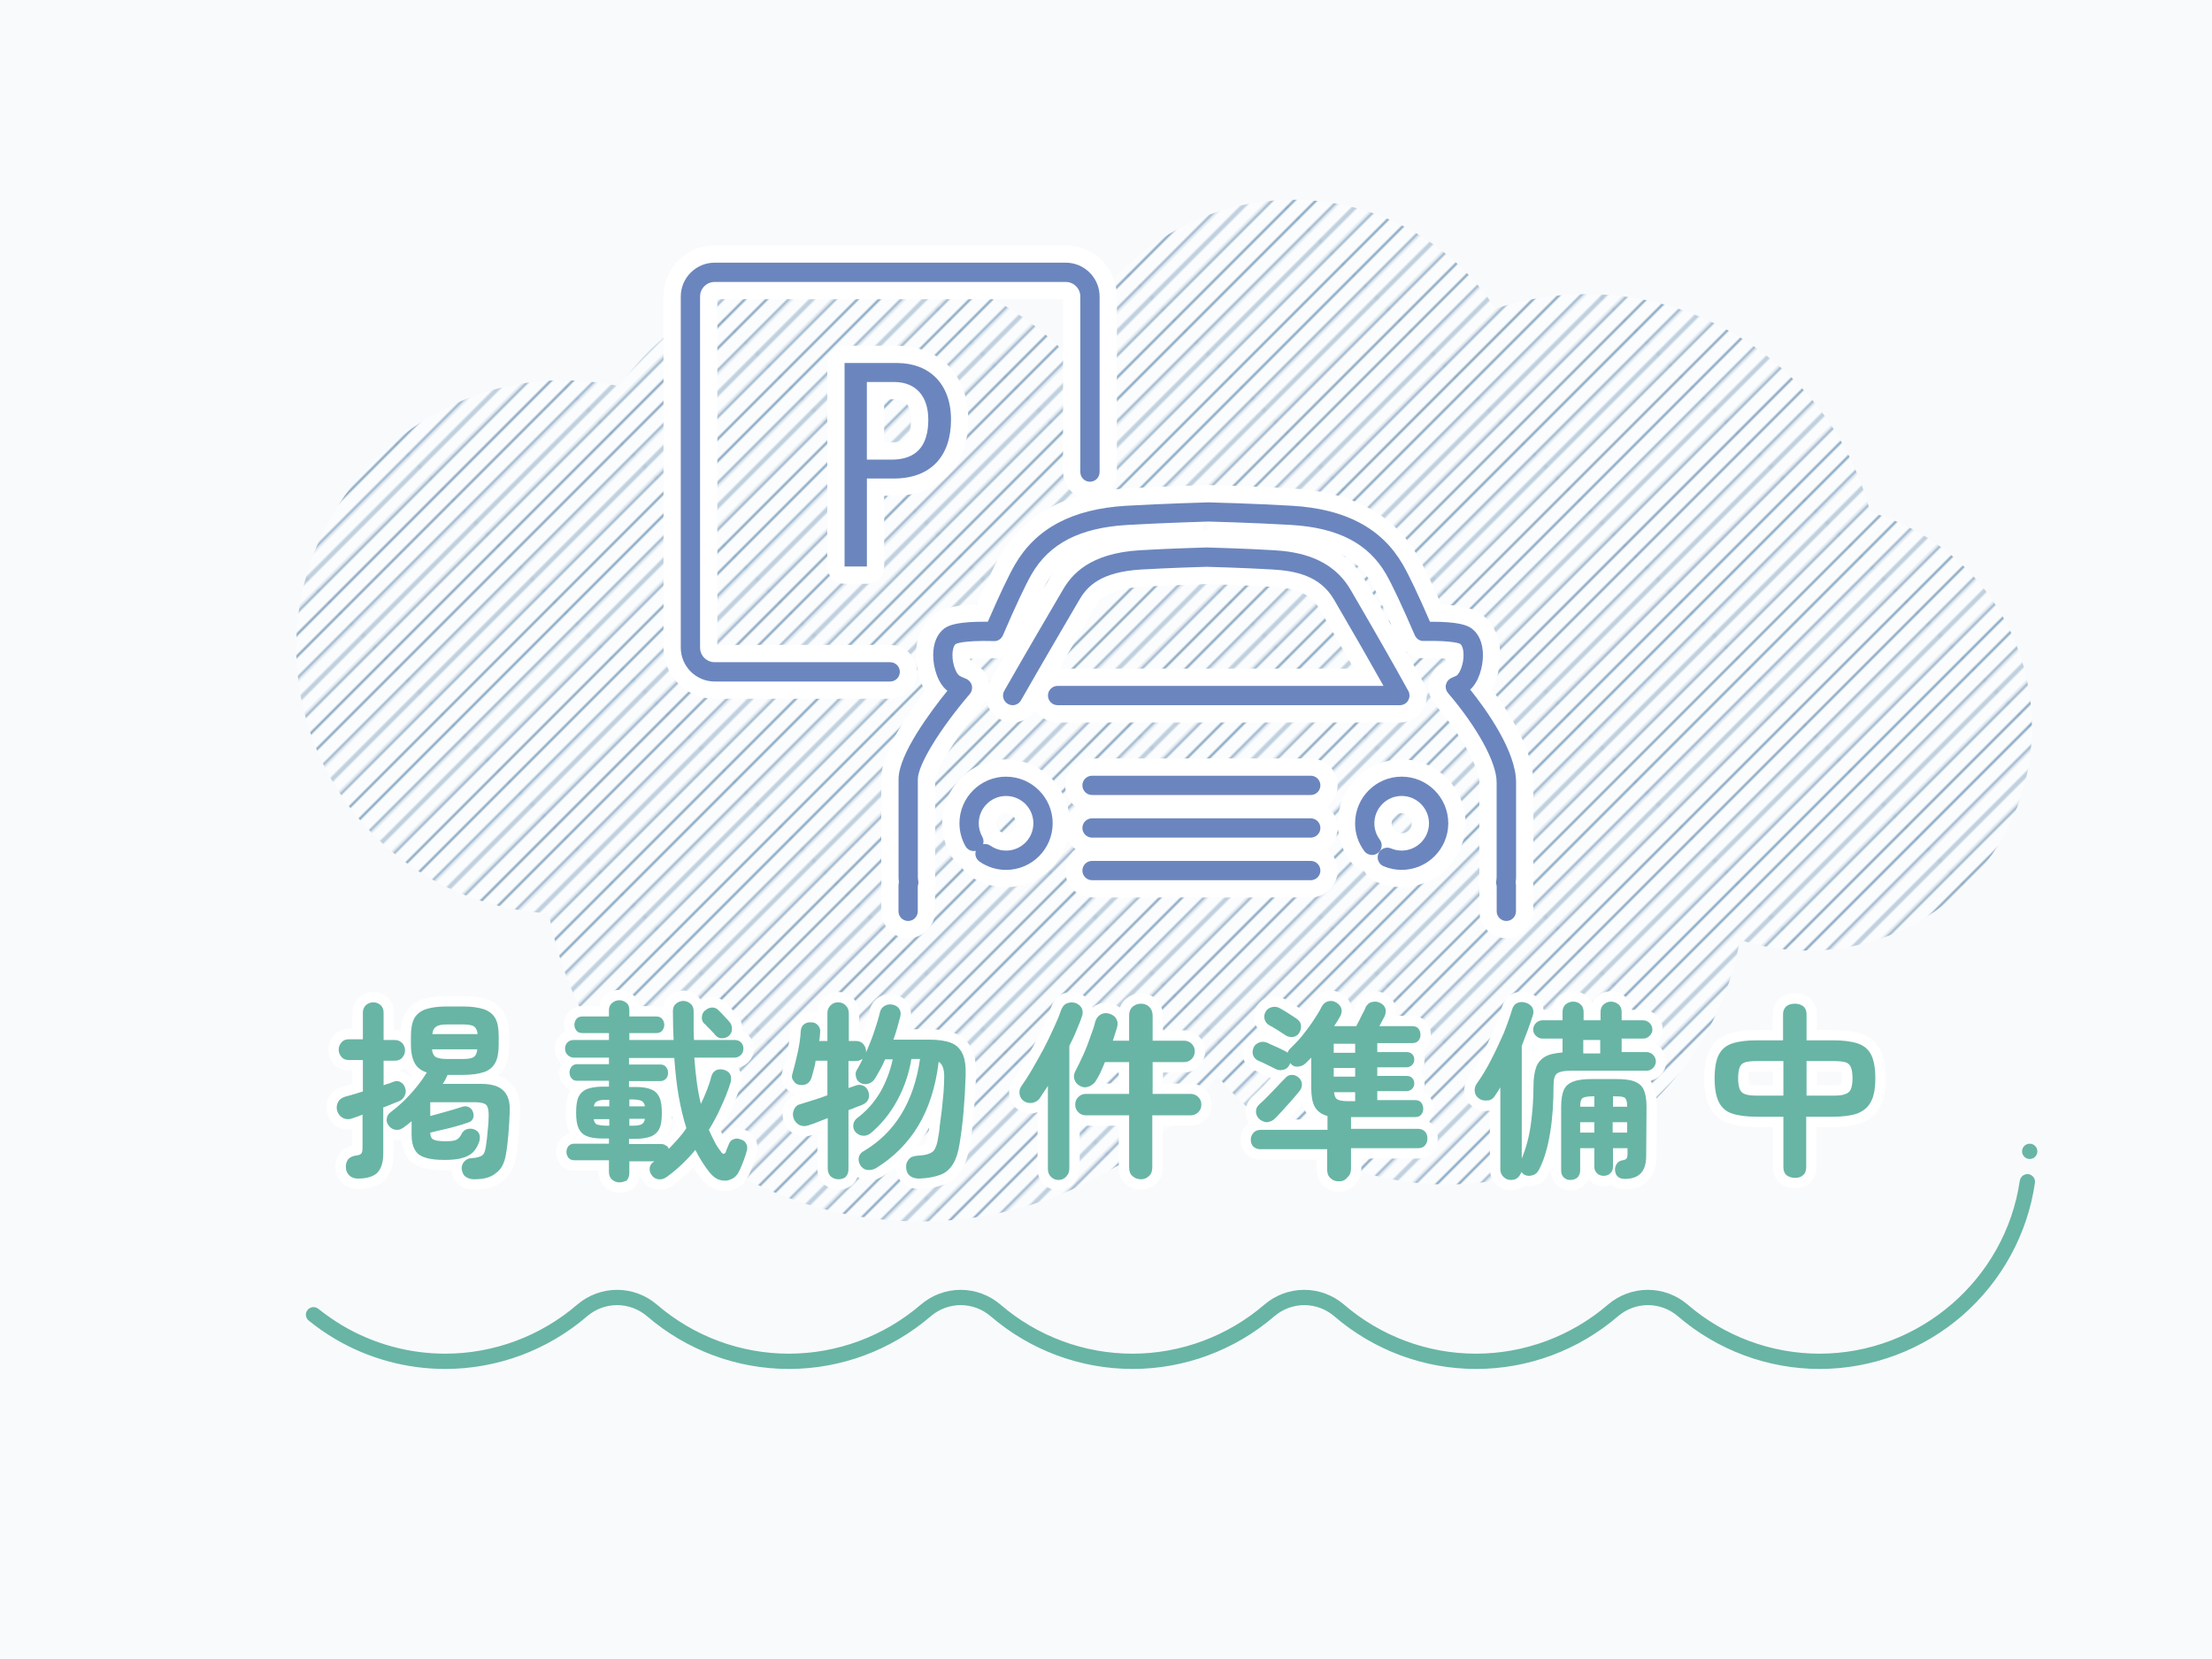 <?xml version="1.0" encoding="UTF-8"?><svg id="_レイヤー_1" xmlns="http://www.w3.org/2000/svg" xmlns:xlink="http://www.w3.org/1999/xlink" viewBox="0 0 640 480"><defs><style>.cls-1{stroke:#5582a9;stroke-width:.72px;}.cls-1,.cls-2,.cls-3,.cls-4{fill:none;}.cls-5{fill:#fff;opacity:.4;}.cls-2{stroke-width:6px;}.cls-2,.cls-3{stroke:#fff;stroke-linecap:round;stroke-linejoin:round;}.cls-3{stroke-width:10px;}.cls-6{fill:#e4e9f3;isolation:isolate;opacity:.2;}.cls-7{fill:url(#_10_lpi_10_3);}.cls-8{fill:#6b86be;}.cls-9{fill:#68b5a5;}</style><pattern id="_10_lpi_10_3" x="0" y="0" width="72" height="72" patternTransform="translate(-408.06 -8019.06) rotate(-45) scale(.64)" patternUnits="userSpaceOnUse" viewBox="0 0 72 72"><g><rect class="cls-4" width="72" height="72"/><g><line class="cls-1" x1="71.75" y1="68.4" x2="144.25" y2="68.4"/><line class="cls-1" x1="71.75" y1="54" x2="144.25" y2="54"/><line class="cls-1" x1="71.75" y1="39.6" x2="144.25" y2="39.6"/><line class="cls-1" x1="71.75" y1="25.2" x2="144.25" y2="25.2"/><line class="cls-1" x1="71.75" y1="10.8" x2="144.25" y2="10.8"/><line class="cls-1" x1="71.75" y1="61.2" x2="144.25" y2="61.2"/><line class="cls-1" x1="71.75" y1="46.8" x2="144.25" y2="46.8"/><line class="cls-1" x1="71.75" y1="32.4" x2="144.25" y2="32.4"/><line class="cls-1" x1="71.75" y1="18" x2="144.25" y2="18"/><line class="cls-1" x1="71.75" y1="3.6" x2="144.25" y2="3.6"/></g><g><line class="cls-1" x1="-.25" y1="68.4" x2="72.25" y2="68.4"/><line class="cls-1" x1="-.25" y1="54" x2="72.25" y2="54"/><line class="cls-1" x1="-.25" y1="39.6" x2="72.25" y2="39.6"/><line class="cls-1" x1="-.25" y1="25.2" x2="72.25" y2="25.2"/><line class="cls-1" x1="-.25" y1="10.8" x2="72.25" y2="10.8"/><line class="cls-1" x1="-.25" y1="61.2" x2="72.25" y2="61.2"/><line class="cls-1" x1="-.25" y1="46.8" x2="72.25" y2="46.8"/><line class="cls-1" x1="-.25" y1="32.4" x2="72.25" y2="32.4"/><line class="cls-1" x1="-.25" y1="18" x2="72.25" y2="18"/><line class="cls-1" x1="-.25" y1="3.6" x2="72.25" y2="3.6"/></g><g><line class="cls-1" x1="-72.25" y1="68.4" x2=".25" y2="68.4"/><line class="cls-1" x1="-72.25" y1="54" x2=".25" y2="54"/><line class="cls-1" x1="-72.25" y1="39.6" x2=".25" y2="39.6"/><line class="cls-1" x1="-72.25" y1="25.2" x2=".25" y2="25.2"/><line class="cls-1" x1="-72.25" y1="10.8" x2=".25" y2="10.8"/><line class="cls-1" x1="-72.25" y1="61.2" x2=".25" y2="61.2"/><line class="cls-1" x1="-72.25" y1="46.8" x2=".25" y2="46.8"/><line class="cls-1" x1="-72.25" y1="32.4" x2=".25" y2="32.4"/><line class="cls-1" x1="-72.25" y1="18" x2=".25" y2="18"/><line class="cls-1" x1="-72.25" y1="3.6" x2=".25" y2="3.6"/></g></g></pattern></defs><rect class="cls-6" width="640" height="480"/><g><path class="cls-5" d="M587.91,210.34c0,35.73-28.97,64.7-64.7,64.7-6.9,0-13.55-1.09-19.79-3.09-7.23,40.23-42.38,70.76-84.69,70.76-26.75,0-50.65-12.21-66.44-31.35-19.99,25.59-51.13,42.04-86.12,42.04-53.46,0-97.95-38.42-107.38-89.15-40.72-2.13-73.08-35.81-73.08-77.06s34.55-77.17,77.17-77.17c5.57,0,11,.6,16.24,1.73,15.43-21.19,40.42-34.97,68.64-34.97,23.97,0,45.61,9.96,61.05,25.94,10.1-26.28,35.56-44.93,65.39-44.93,24.45,0,45.96,12.53,58.49,31.51,8.31-2.72,17.18-4.21,26.4-4.21,39.34,0,72.42,26.77,82.05,63.09,27,7.78,46.76,32.66,46.76,62.16Z"/><path class="cls-7" d="M587.91,210.34c0,35.73-28.97,64.7-64.7,64.7-6.9,0-13.55-1.09-19.79-3.09-7.23,40.23-42.38,70.76-84.69,70.76-26.75,0-50.65-12.21-66.44-31.35-19.99,25.59-51.13,42.04-86.12,42.04-53.46,0-97.95-38.42-107.38-89.15-40.72-2.13-73.08-35.81-73.08-77.06s34.55-77.17,77.17-77.17c5.57,0,11,.6,16.24,1.73,15.43-21.19,40.42-34.97,68.64-34.97,23.97,0,45.61,9.96,61.05,25.94,10.1-26.28,35.56-44.93,65.39-44.93,24.45,0,45.96,12.53,58.49,31.51,8.31-2.72,17.18-4.21,26.4-4.21,39.34,0,72.42,26.77,82.05,63.09,27,7.78,46.76,32.66,46.76,62.16Z"/></g><path class="cls-9" d="M526.51,396.08c-15.02,0-29.6-5.41-41.07-15.27-2.39-2.05-5.46-3.2-8.64-3.2s-6.23,1.15-8.64,3.2c-11.44,9.85-26.02,15.27-41.07,15.27s-29.62-5.41-41.07-15.27c-2.39-2.05-5.46-3.2-8.64-3.2s-6.23,1.15-8.64,3.2c-11.44,9.85-26.02,15.27-41.07,15.27s-29.62-5.41-41.07-15.27c-2.39-2.05-5.46-3.2-8.64-3.2s-6.23,1.15-8.64,3.2c-11.44,9.85-26.02,15.27-41.07,15.27s-29.6-5.41-41.05-15.27c-2.41-2.05-5.48-3.2-8.66-3.2s-6.23,1.15-8.64,3.2c-11.44,9.85-26.02,15.27-41.07,15.27-11.27,0-22.33-3.03-31.99-8.75-2.61-1.55-5.13-3.31-7.51-5.24-.46-.35-.75-.88-.82-1.48-.07-.6,.11-1.17,.49-1.61,.73-.93,2.19-1.08,3.09-.33,2.21,1.77,4.57,3.4,7,4.86,8.97,5.3,19.26,8.13,29.73,8.13,13.98,0,27.55-5.04,38.2-14.2,3.2-2.74,7.29-4.27,11.49-4.27h.04c4.22,0,8.31,1.53,11.51,4.27,10.65,9.17,24.19,14.2,38.17,14.2s27.55-5.04,38.2-14.2c3.2-2.74,7.29-4.27,11.51-4.27h.02c4.22,0,8.31,1.53,11.51,4.27,10.65,9.17,24.21,14.2,38.17,14.2s27.55-5.04,38.19-14.2c3.2-2.74,7.29-4.27,11.51-4.27h.02c4.22,0,8.31,1.53,11.51,4.27,10.65,9.17,24.21,14.2,38.17,14.2s27.55-5.04,38.2-14.2c3.2-2.74,7.29-4.27,11.49-4.27h.05c4.22,0,8.31,1.53,11.51,4.27,10.65,9.17,24.19,14.2,38.17,14.2,28.87,0,53.77-21.52,57.93-50.06,.02,0,.02-.02,.02-.02,.18-1.17,1.3-2.01,2.5-1.86,1.19,.18,2.03,1.3,1.86,2.52-2.14,14.8-9.59,28.41-20.94,38.33-11.47,9.98-26.16,15.51-41.36,15.51Zm60.75-60.75c-1.21,0-2.21-.99-2.21-2.21s.99-2.21,2.21-2.21,2.19,.97,2.21,2.17v.04c0,1.21-.97,2.21-2.21,2.21Z"/><g><g><path class="cls-2" d="M103.59,341c-1,0-1.9-.3-2.5-.9s-1-1.3-1-2.2c-.1-.8,.1-1.6,.5-2.3,.5-.7,1.2-1,2-1.2,1-.1,1.6-.3,1.9-.6,.3-.3,.4-.9,.4-1.8v-9.5c-.6,.2-1.1,.4-1.6,.6s-1,.3-1.4,.5c-.9,.3-1.8,.3-2.6-.1-.8-.4-1.4-1.1-1.7-2-.3-.9-.2-1.8,.2-2.6,.4-.8,1.1-1.3,2.1-1.6,1.5-.4,3.2-.9,5.1-1.5v-9.1h-4.1c-.9,0-1.6-.3-2.1-.9s-.8-1.3-.8-2.1,.3-1.5,.8-2.1,1.2-.9,2.1-.9h4.1v-7.7c0-.9,.3-1.6,.9-2.2,.6-.5,1.3-.8,2.1-.8s1.6,.3,2.1,.8c.6,.5,.9,1.3,.9,2.2v7.9h3.2c.9,0,1.6,.3,2.2,.9,.5,.6,.8,1.3,.8,2.1s-.3,1.5-.8,2.1-1.3,.9-2.2,.9h-3.2v7.1c.5-.2,1-.4,1.5-.5,.5-.2,.9-.3,1.3-.5,.8-.3,1.5-.3,2.1,.1,.6,.3,1.1,.9,1.3,1.6,.3,.8,.3,1.5-.1,2.3-.3,.7-.9,1.3-1.6,1.6-.5,.2-1.2,.5-2,.8s-1.6,.7-2.6,1v13.3c0,2.6-.6,4.5-1.8,5.7-1.1,1-3,1.6-5.5,1.6Zm33.6,.2c-.9,0-1.7-.2-2.4-.7-.7-.4-1-1.2-1.2-2.2-.1-.8,.2-1.6,.7-2.2,.6-.6,1.2-1,2.1-1,1.5-.1,2.6-.4,3.1-.8,.6-.4,.9-1.3,1.1-2.7,.2-1.3,.4-2.7,.5-4.3,.2-1.6,.3-3.1,.3-4.6s-.2-2.5-.7-3-1.6-.8-3.3-.8h-12.9v4c1.4-.4,3-.8,4.7-1.3s3.2-.9,4.3-1.3c.8-.3,1.5-.3,2.1,0s1,.7,1.2,1.3c.3,.7,.3,1.3,.1,1.9s-.7,1.1-1.5,1.3c-.9,.3-2,.7-3.2,1-1.3,.4-2.6,.7-3.9,1-1.4,.3-2.6,.6-3.8,.9,0,1,.3,1.7,.9,2s1.7,.5,3.4,.5c1.5,0,2.6-.1,3.2-.4s1.1-.8,1.5-1.6c.3-.7,.8-1.2,1.6-1.5,.8-.2,1.5-.2,2.2,.1,.7,.3,1.2,.8,1.4,1.4s.2,1.2,0,2c-.7,2.1-1.8,3.5-3.3,4.2-1.5,.8-3.7,1.2-6.7,1.2-2.4,0-4.3-.2-5.7-.7-1.4-.4-2.4-1.2-3-2.3-.6-1.1-.9-2.5-.9-4.3v-3.9c-.4,.3-.7,.6-1.1,.9s-.8,.6-1.2,.9c-.7,.5-1.4,.8-2.2,.7s-1.5-.4-2.1-1.2c-.5-.6-.7-1.3-.6-2,.1-.8,.4-1.3,1-1.8,1.2-.9,2.5-2,3.9-3.3,1.3-1.3,2.6-2.7,3.8-4.2,1.2-1.5,2.1-2.8,2.9-4.1-1.6-.5-2.8-1.4-3.5-2.7-.7-1.3-1.1-3.1-1.1-5.4v-2.3c0-2.3,.3-4,1-5.3,.7-1.2,1.8-2.1,3.3-2.6s3.5-.8,6.1-.8h4.6c2.5,0,4.6,.3,6.1,.8s2.6,1.4,3.3,2.6,1,3,1,5.3v2.3c0,2.2-.3,4-1,5.3s-1.8,2.2-3.3,2.7-3.6,.8-6.1,.8h-4.4c-.2,.4-.4,.9-.6,1.3s-.5,.9-.8,1.3h11.1c2.9,0,5.1,.6,6.4,1.9,1.4,1.3,2,3.3,1.9,6-.1,2.3-.2,4.5-.4,6.7s-.4,4.1-.7,5.7c-.4,2.6-1.4,4.5-2.9,5.5-1.5,1.3-3.6,1.8-6.3,1.8Zm-12.1-42h13.1c-.1-1.1-.5-1.8-1-2.2-.6-.4-1.7-.6-3.2-.6h-4.5c-1.6,0-2.7,.2-3.2,.6-.7,.4-1.1,1.1-1.2,2.2Zm4.3,7.2h4.5c1.6,0,2.7-.2,3.2-.6,.6-.4,.9-1.1,1-2.2h-13.1c.1,1.1,.5,1.8,1,2.2,.8,.4,1.8,.6,3.4,.6Z"/><path class="cls-2" d="M179.19,342.1c-.8,0-1.5-.3-2.1-.8s-.9-1.3-.9-2.2v-3.4h-10c-.7,0-1.3-.2-1.7-.7s-.6-1.1-.6-1.7c0-.7,.2-1.2,.6-1.7,.4-.5,1-.7,1.7-.7h10v-1.5h-1.9c-1.9,0-3.4-.2-4.5-.7-1.1-.4-1.9-1.2-2.4-2.3-.5-1.1-.7-2.6-.7-4.5s.2-3.5,.7-4.5c.5-1.1,1.3-1.8,2.4-2.3,1.1-.4,2.6-.7,4.5-.7h1.9v-1.7h-9.2c-.7,0-1.2-.2-1.6-.7-.4-.4-.6-1-.6-1.7s.2-1.2,.6-1.7c.4-.5,1-.7,1.6-.7h9.2v-1.9h-10.1c-.8,0-1.4-.3-1.9-.8s-.7-1.1-.7-1.8,.2-1.3,.7-1.8,1.1-.7,1.9-.7h10.1v-2h-7.7c-.7,0-1.3-.2-1.7-.7s-.6-1.1-.6-1.7,.2-1.2,.6-1.7c.4-.5,1-.7,1.7-.7h7.7v-1.8c0-.9,.3-1.6,.9-2.1,.6-.5,1.3-.8,2.1-.8s1.5,.3,2.1,.8,.8,1.2,.8,2.1v1.8h7.8c.7,0,1.3,.2,1.7,.7s.6,1.1,.6,1.7-.2,1.2-.6,1.7c-.4,.5-1,.7-1.7,.7h-7.8v2h12.8c-.1-2.6-.2-5.4-.2-8.4,0-.9,.3-1.6,.9-2.1,.6-.5,1.3-.8,2.1-.8s1.5,.3,2.1,.8,.9,1.3,.9,2.1v4.3c0,1.4,0,2.7,.1,4.1h11.7c.8,0,1.4,.2,1.9,.7s.7,1.1,.7,1.8-.2,1.3-.7,1.8-1.1,.8-1.9,.8h-11.6c.2,2.5,.4,4.8,.7,7s.7,4.4,1.2,6.4c.6-1.3,1.2-2.6,1.7-3.9s1-2.7,1.3-4c.3-1,.8-1.6,1.5-1.9s1.5-.3,2.4,0c.8,.3,1.3,.7,1.6,1.3s.3,1.4,.1,2.3c-.8,2.5-1.7,4.8-2.8,7.1-1,2.3-2.2,4.5-3.5,6.6,.5,1.1,1,2.2,1.6,3.3,.5,1.1,1.2,2.1,1.9,3,.3,.5,.6,.7,.9,.6,.3-.1,.5-.3,.6-.8,.1-.3,.2-.6,.4-1s.3-.8,.4-1c.3-.7,.7-1.2,1.4-1.4,.7-.3,1.4-.2,2.1,.1,.7,.2,1.2,.6,1.5,1.2,.3,.5,.4,1.2,.2,2s-.5,1.7-.9,2.8c-.4,1.1-.8,2-1.2,2.9-.6,1.3-1.4,2.2-2.5,2.6-1,.5-2.1,.5-3.2,.2-1.1-.3-2.1-1.1-3-2.2-.8-1-1.5-2-2.2-3.1s-1.3-2.2-1.9-3.4c-2.5,3-5.3,5.7-8.4,7.9-.7,.5-1.5,.7-2.3,.6s-1.5-.5-2-1.3c-.5-.7-.6-1.4-.5-2.1s.6-1.3,1.2-1.7l.2-.1h-7.3v3.4c0,.9-.3,1.6-.8,2.2-.6,.2-1.3,.5-2.1,.5Zm-7.4-22h4.5v-1.9h-.7c-1.3,0-2.2,.1-2.7,.4-.6,.2-.9,.7-1.1,1.5Zm3.8,5.6h.7v-1.9h-4.5c.1,.8,.4,1.3,1,1.6,.5,.1,1.4,.3,2.8,.3Zm17.9,6.7c.9-.9,1.8-1.9,2.7-2.9s1.7-2,2.4-3.1c-.9-2.8-1.6-5.8-2.2-9.1-.6-3.3-1-7.1-1.3-11.2h-13.1v1.9h9.1c.7,0,1.2,.2,1.6,.7,.4,.5,.6,1,.6,1.7s-.2,1.3-.6,1.7c-.4,.4-.9,.7-1.6,.7h-9.1v1.7h1.9c1.9,0,3.4,.2,4.5,.7,1.1,.4,1.9,1.2,2.4,2.3,.5,1.1,.7,2.6,.7,4.5s-.2,3.5-.7,4.5c-.5,1.1-1.3,1.8-2.4,2.3-1.1,.4-2.6,.7-4.5,.7h-1.9v1.5h9.2c.6,0,1,.1,1.4,.4,.5,.2,.8,.6,.9,1Zm-11.4-12.3h4.5c-.1-.8-.5-1.3-1-1.6-.5-.2-1.4-.4-2.7-.4h-.8v2Zm0,5.6h.8c1.3,0,2.2-.1,2.7-.4,.5-.2,.9-.8,1-1.6h-4.5v2Zm28.8-26c-.6,.5-1.3,.7-2.1,.7s-1.4-.4-1.9-1c-.2-.3-.5-.6-.9-1s-.8-.9-1.3-1.3c-.4-.5-.7-.8-1-1-.5-.5-.7-1.2-.6-2,.1-.8,.4-1.4,1-1.8,.6-.5,1.3-.8,2-.8s1.4,.3,1.9,.9c.2,.2,.5,.5,.9,.9s.8,.9,1.2,1.3,.7,.7,.9,1c.6,.6,.8,1.3,.8,2.2,0,.7-.3,1.3-.9,1.9Z"/><path class="cls-2" d="M242.59,341.2c-.9,0-1.6-.3-2.2-.8-.6-.6-.9-1.3-.9-2.3v-14.6c-1.1,.4-2.1,.8-3.1,1.2-1,.4-1.8,.7-2.5,.9-.9,.3-1.8,.3-2.6-.1s-1.4-1.1-1.7-2c-.3-1-.2-1.8,.2-2.6,.4-.8,1-1.3,2-1.5,1-.3,2.2-.7,3.5-1.1,1.4-.4,2.7-.9,4.1-1.4v-10h-3.4c-.1,.8-.3,1.7-.5,2.4-.2,.8-.4,1.5-.6,2.2-.2,.9-.7,1.6-1.3,2s-1.4,.5-2.2,.4-1.4-.5-1.8-1.2c-.5-.6-.6-1.3-.3-2.1,.5-1.8,1-3.8,1.5-6,.5-2.3,.8-4.4,.9-6.4,.1-.8,.4-1.5,1-1.9s1.3-.6,2.1-.5c.8,0,1.4,.3,1.9,.9,.5,.5,.7,1.3,.6,2.1,0,.4-.1,.8-.1,1.2s-.1,.8-.2,1.2h2.4v-8c0-1,.3-1.7,.9-2.3s1.3-.9,2.2-.9,1.6,.3,2.2,.9c.6,.6,.9,1.3,.9,2.3v8h2.1c.9,0,1.6,.3,2.1,.9s.8,1.3,.8,2.1v.3c.8-1.9,1.6-3.8,2.3-5.9,.7-2,1.3-4,1.7-5.7,.2-.9,.7-1.5,1.4-1.9s1.5-.5,2.4-.3c.8,.2,1.4,.6,1.8,1.2s.5,1.4,.3,2.2c-.3,1.1-.6,2.2-.9,3.3-.3,1.1-.7,2.3-1.1,3.4h10.3c2.6,0,4.7,.3,6.3,.9,1.6,.6,2.7,1.7,3.4,3.2,.7,1.5,1,3.6,.9,6.3-.1,3.4-.3,6.9-.6,10.4-.3,3.5-.7,6.5-1.1,9-.4,2.6-1,4.6-1.9,6.1s-2.1,2.6-3.7,3.2-3.6,1-6.1,1.1c-1,0-1.9-.2-2.6-.7s-1.1-1.2-1.2-2.3c-.1-1,.1-1.8,.7-2.5,.5-.7,1.3-1,2.4-1.1,1.6-.1,2.8-.3,3.5-.6,.8-.3,1.4-.7,1.7-1.4,.4-.7,.7-1.7,.9-3,.2-1,.4-2.1,.5-3.6,.2-1.4,.4-3,.6-4.6,.2-1.7,.3-3.3,.5-5,.1-1.7,.2-3.3,.2-4.7,0-2.2-.5-3.6-1.6-4.3-.9,7.4-2.9,13.5-5.9,18.5s-7.1,9.1-12.1,12.2c-.8,.5-1.7,.7-2.6,.6-.9-.1-1.6-.6-2.1-1.4-.4-.7-.6-1.5-.4-2.3,.2-.8,.7-1.4,1.5-1.8,8.9-5.3,14.4-14.1,16.2-26.6h-2.5c-.7,4.3-2.1,8.3-4.1,12s-4.6,6.9-7.7,9.5c-.7,.5-1.5,.8-2.3,.7-.9-.1-1.6-.5-2.1-1.1s-.7-1.3-.6-2.1c.1-.8,.5-1.4,1.1-1.9,2.7-2,4.9-4.5,6.7-7.5,1.7-3,2.9-6.2,3.6-9.5h-2.2c-.4,1-.9,2-1.4,2.9s-1,1.8-1.5,2.6c-.4,.7-1,1.2-1.8,1.5s-1.6,.2-2.3-.1c-.7-.4-1.2-.9-1.4-1.7-.2-.8-.2-1.5,.2-2.1,.3-.5,.6-1,.9-1.6s.6-1.1,.8-1.7c-.3,.2-.5,.4-.9,.5-.3,.1-.7,.2-1.1,.2h-2.1v7.8l2-.7c.8-.3,1.5-.3,2.2,0s1.2,.8,1.5,1.6c.3,.7,.3,1.5,.1,2.2-.3,.8-.8,1.3-1.7,1.7-.5,.2-1.1,.5-1.8,.7-.7,.3-1.4,.6-2.3,.9v17.1c0,1-.3,1.7-.9,2.3-.4,.3-1.1,.6-2,.6Z"/><path class="cls-2" d="M306.29,341.4c-.9,0-1.6-.3-2.2-.9s-.9-1.3-.9-2.3v-24c-.4,.6-.8,1.2-1.2,1.8-.4,.6-.8,1.2-1.2,1.8-.5,.7-1.2,1.1-2.1,1.3-.9,.1-1.7,0-2.4-.5-.7-.4-1.1-1.1-1.3-2-.1-.9,0-1.6,.5-2.3,1-1.4,2.1-3.1,3.2-5s2.2-3.9,3.3-5.9c1.1-2.1,2-4,2.9-6,.9-1.9,1.6-3.6,2.1-5.1,.4-1,.9-1.7,1.7-2,.8-.3,1.6-.4,2.5-.1,.8,.3,1.4,.8,1.8,1.5,.3,.7,.4,1.6,0,2.5-.4,1.3-1,2.6-1.6,4.1s-1.3,2.9-2,4.3v35.5c0,.9-.3,1.7-.9,2.3-.6,.7-1.4,1-2.2,1Zm23.8-.2c-.9,0-1.7-.3-2.4-.9-.7-.6-1-1.4-1-2.5v-15.1h-12.5c-.9,0-1.6-.3-2.2-.9s-.9-1.3-.9-2.2,.3-1.6,.9-2.2,1.3-.9,2.2-.9h12.5v-9.2h-7c-.4,1-.8,1.9-1.2,2.8s-.9,1.7-1.3,2.4c-.4,.8-1.1,1.4-2,1.8s-1.8,.4-2.7-.1c-.8-.4-1.3-1-1.6-1.8s-.2-1.6,.2-2.4c.7-1.3,1.4-2.8,2.2-4.5,.8-1.7,1.5-3.5,2.1-5.3,.7-1.8,1.2-3.3,1.5-4.6,.3-1,.8-1.6,1.6-2.1,.8-.4,1.6-.5,2.5-.2,1,.3,1.6,.8,2,1.5s.5,1.6,.2,2.5c-.2,.6-.4,1.2-.6,1.9-.2,.7-.4,1.3-.6,1.9h4.7v-7.3c0-1,.3-1.9,1-2.5s1.5-.9,2.4-.9c1,0,1.8,.3,2.4,.9s1,1.4,1,2.5v7.3h9.1c.8,0,1.6,.3,2.2,.9s.9,1.3,.9,2.2c0,.8-.3,1.6-.9,2.2s-1.3,.9-2.2,.9h-9.1v9.2h11c.8,0,1.6,.3,2.2,.9s.9,1.3,.9,2.2-.3,1.6-.9,2.2-1.4,.9-2.2,.9h-11.1v15.1c0,1-.3,1.9-1,2.5-.6,.6-1.4,.9-2.3,.9Z"/><path class="cls-2" d="M387.39,341.8c-1,0-1.8-.3-2.4-.9-.7-.6-1-1.4-1-2.5v-5.9h-19.4c-.8,0-1.5-.3-2-.8s-.7-1.2-.7-2,.3-1.4,.8-2c.5-.5,1.2-.8,2-.8h19.4v-4c-1.8-.5-3-1.4-3.7-2.7-.7-1.3-1-3.1-1-5.3v-8.9l-.8,.8-.8,.8c-.6,.6-1.3,.9-2.2,1-.9,.1-1.6-.2-2.2-.9l-.1-.1c-.1,.1-.1,.3-.2,.5-.4,.7-.9,1.2-1.7,1.4-.7,.2-1.5,.2-2.3-.2-.6-.3-1.4-.7-2.4-1.2s-1.9-.9-2.6-1.2c-.7-.3-1.2-.8-1.5-1.5s-.2-1.5,.1-2.3c.3-.7,.9-1.2,1.7-1.5s1.5-.2,2.3,.1c.8,.4,1.6,.8,2.6,1.2s1.8,.9,2.5,1.2c.1,.1,.3,.2,.4,.2l.3,.3c.2-.4,.4-.8,.7-1.1,1.1-1.1,2.3-2.3,3.4-3.6,1.1-1.4,2.2-2.8,3.2-4.3s1.9-2.9,2.6-4.3c.4-.8,1.1-1.4,1.9-1.6s1.6-.1,2.4,.4c.7,.4,1.2,1,1.4,1.7,.2,.7,.1,1.4-.3,2.2-.5,.9-1.1,1.9-1.8,2.9h6.4c.3-.5,.6-1.2,1-1.9,.3-.7,.7-1.4,1-2s.6-1.1,.7-1.5c.4-.8,1-1.4,1.9-1.6,.8-.2,1.7-.1,2.4,.3,.8,.4,1.3,1,1.5,1.8,.1,.8,0,1.5-.4,2.3-.2,.4-.5,.8-.7,1.3-.2,.4-.5,.9-.7,1.3h9.5c.8,0,1.4,.2,1.8,.7s.6,1.1,.6,1.8-.2,1.2-.6,1.7-1,.7-1.8,.7h-10.1v2.6h8.5c.7,0,1.2,.2,1.6,.6s.6,.9,.6,1.6c0,.6-.2,1.1-.6,1.5s-.9,.7-1.6,.7h-8.5v2.5h8.5c.7,0,1.2,.2,1.6,.6s.6,.9,.6,1.6c0,.6-.2,1.1-.6,1.5s-.9,.7-1.6,.7h-8.5v2.6h10.9c.8,0,1.4,.2,1.8,.7s.6,1.1,.6,1.8-.2,1.2-.6,1.7-1,.7-1.8,.7h-18.5v3.4h19.4c.8,0,1.5,.3,2,.8s.7,1.2,.7,2-.2,1.4-.7,2-1.2,.8-2,.8h-19.4v5.9c0,1-.3,1.9-1,2.5-.7,.9-1.5,1.2-2.5,1.2Zm-23.1-18.1c-.6-.6-.9-1.3-.9-2.1s.3-1.5,1-2.1,1.5-1.4,2.4-2.3,1.8-1.9,2.7-2.8c.9-1,1.7-1.8,2.4-2.5,.5-.6,1.1-.9,1.9-.9s1.4,.3,2,.8c.6,.6,.9,1.2,.9,2s-.3,1.4-.8,2c-.6,.7-1.3,1.6-2.2,2.6-.9,1-1.7,1.9-2.6,2.9-.9,.9-1.6,1.8-2.3,2.4-.6,.6-1.4,.9-2.3,1-.8-.1-1.6-.4-2.2-1Zm7.6-24.2c-.6-.4-1.4-.9-2.3-1.5-1-.6-1.8-1.1-2.4-1.4-.7-.4-1.1-1-1.3-1.7-.2-.7-.1-1.5,.3-2.2s1-1.1,1.8-1.3c.8-.2,1.6-.1,2.3,.3,.7,.4,1.6,.9,2.5,1.5s1.7,1.1,2.3,1.5c.7,.5,1.2,1.1,1.3,1.8,.1,.7,0,1.5-.4,2.2s-.9,1.1-1.7,1.3c-1,.1-1.7,0-2.4-.5Zm14,5.1h6.2v-2.6h-6.2v2.6Zm0,6.9h6.2v-2.5h-6.2v2.5Zm4.1,7.1h2.1v-2.6h-6.1c.1,1.1,.4,1.8,1,2.1,.5,.3,1.5,.5,3,.5Z"/><path class="cls-2" d="M437.09,341.4c-.8,0-1.5-.3-2.1-.9s-.9-1.3-.9-2.2v-23.7c-.5,.9-1.1,1.7-1.6,2.5s-1.3,1.3-2.2,1.3c-.9,.1-1.8-.1-2.4-.6-.7-.5-1.1-1.1-1.2-2-.1-.8,.1-1.6,.6-2.3,1.5-2.1,2.9-4.4,4.2-7,1.3-2.5,2.5-5.1,3.6-7.6,1-2.5,1.8-4.8,2.4-6.8,.3-1,.8-1.6,1.5-1.9s1.5-.4,2.4-.1c.8,.2,1.5,.7,1.9,1.3,.4,.7,.5,1.5,.2,2.4-.9,2.8-2,5.8-3.2,8.8v32.6c1.2-2.9,2.1-6.1,2.6-9.7s.8-7.4,.8-11.4c0-2.2,.3-4,.8-5.4,.5-1.3,1.4-2.3,2.6-3s2.9-1,5-1.2v-4h-5.8c-.7,0-1.4-.3-1.9-.8s-.8-1.1-.8-1.8,.3-1.4,.8-1.9,1.2-.8,1.9-.8h5.8v-2.4c0-.9,.3-1.7,.9-2.2s1.3-.8,2.2-.8,1.6,.3,2.1,.8c.6,.5,.9,1.3,.9,2.2v2.4h4.9v-2.4c0-.9,.3-1.7,.9-2.2s1.3-.8,2.1-.8,1.6,.3,2.2,.8,.9,1.3,.9,2.2v2.4h6.2c.7,0,1.4,.3,1.9,.8s.8,1.2,.8,1.9-.3,1.3-.8,1.8-1.1,.8-1.9,.8h-6.2v3.9h7.2c.7,0,1.4,.3,1.9,.8s.8,1.2,.8,1.9-.3,1.4-.8,1.9-1.2,.8-1.9,.8h-22.2c-1.8,0-3,.3-3.7,.8s-1,1.7-1,3.4c0,5-.3,9.6-1,13.8s-1.7,7.7-3.2,10.6c-.4,.8-1,1.4-1.8,1.6-.8,.3-1.6,.3-2.4-.1-.2-.1-.4-.2-.5-.4-.2-.1-.3-.3-.4-.4-.7,1.7-1.6,2.3-3.1,2.3Zm17.3,0c-.7,0-1.4-.2-1.9-.7s-.8-1.1-.8-2v-18.5c0-2.1,.3-3.8,.8-4.9s1.4-1.9,2.8-2.4c1.3-.5,3.1-.7,5.5-.7h6.7c2.3,0,4.2,.2,5.4,.7,1.3,.5,2.2,1.3,2.7,2.4s.8,2.8,.8,4.9l-.1,14.2c0,2.3-.5,3.9-1.5,5s-2.4,1.6-4.4,1.7c-.8,0-1.6-.1-2.1-.5-.6-.4-.9-1-1-1.9-.1-.7,.1-1.4,.5-2s1-.9,1.7-1c.5-.1,.9-.2,1.1-.5,.2-.2,.3-.7,.3-1.2v-1.8h-4.2v5.4c0,.8-.3,1.4-.8,1.9s-1.2,.7-1.9,.7-1.4-.2-1.9-.7-.8-1.1-.8-1.9v-5.4h-4.1v6.5c0,.8-.3,1.5-.8,2-.6,.5-1.3,.7-2,.7Zm2.8-21.2h4.1v-3h-.5c-1.5,0-2.4,.2-2.9,.5-.5,.4-.7,1.2-.7,2.5Zm0,7.5h4.1v-3h-4.1v3Zm.9-22.9h4.9v-3.9h-4.9v3.9Zm8.5,15.4h4.2c0-1.3-.2-2.1-.6-2.5s-1.4-.5-2.8-.5h-.7v3h-.1Zm0,7.5h4.2v-3h-4.2v3Z"/><path class="cls-2" d="M519.39,340.8c-1,0-1.9-.3-2.5-.8s-.9-1.3-.9-2.3v-14.6h-7.6c-3,0-5.4-.3-7.2-.9-1.8-.6-3.1-1.7-3.9-3.4-.8-1.6-1.2-3.9-1.2-6.8s.4-5.3,1.2-6.8c.8-1.6,2.1-2.7,3.9-3.3,1.8-.6,4.2-.9,7.1-.9h7.6v-7.5c0-1,.3-1.7,.9-2.3,.6-.5,1.4-.8,2.5-.8s1.9,.3,2.5,.8,.9,1.3,.9,2.3v7.5h7.7c2.9,0,5.3,.3,7.1,.9s3.1,1.7,3.9,3.3c.8,1.6,1.2,3.9,1.2,6.8s-.4,5.2-1.3,6.8c-.8,1.6-2.2,2.7-4,3.4-1.8,.6-4.1,.9-7,.9h-7.7v14.6c0,1-.3,1.8-.9,2.3s-1.2,.8-2.3,.8Zm-11-23.8h7.6v-10h-7.6c-1.4,0-2.5,.1-3.3,.3-.8,.2-1.4,.7-1.7,1.4-.3,.7-.5,1.8-.5,3.3,0,1.4,.2,2.5,.5,3.2s.9,1.2,1.6,1.4c.8,.3,2,.4,3.4,.4Zm14.4,0h7.7c1.4,0,2.5-.1,3.3-.4s1.4-.7,1.7-1.4,.5-1.8,.5-3.2c0-1.5-.2-2.6-.5-3.3-.3-.7-.9-1.2-1.7-1.4-.8-.2-1.9-.3-3.4-.3h-7.7v10h.1Z"/></g><g><path class="cls-9" d="M103.59,341c-1,0-1.9-.3-2.5-.9s-1-1.3-1-2.2c-.1-.8,.1-1.6,.5-2.3,.5-.7,1.2-1,2-1.2,1-.1,1.6-.3,1.9-.6,.3-.3,.4-.9,.4-1.8v-9.5c-.6,.2-1.1,.4-1.6,.6s-1,.3-1.4,.5c-.9,.3-1.8,.3-2.6-.1-.8-.4-1.4-1.1-1.7-2-.3-.9-.2-1.8,.2-2.6,.4-.8,1.1-1.3,2.1-1.6,1.5-.4,3.2-.9,5.1-1.5v-9.1h-4.1c-.9,0-1.6-.3-2.1-.9s-.8-1.3-.8-2.1,.3-1.5,.8-2.1,1.2-.9,2.1-.9h4.1v-7.7c0-.9,.3-1.6,.9-2.2,.6-.5,1.3-.8,2.1-.8s1.6,.3,2.1,.8c.6,.5,.9,1.3,.9,2.2v7.9h3.2c.9,0,1.6,.3,2.2,.9,.5,.6,.8,1.3,.8,2.1s-.3,1.5-.8,2.1-1.3,.9-2.2,.9h-3.2v7.1c.5-.2,1-.4,1.5-.5,.5-.2,.9-.3,1.3-.5,.8-.3,1.5-.3,2.1,.1,.6,.3,1.1,.9,1.3,1.6,.3,.8,.3,1.5-.1,2.3-.3,.7-.9,1.3-1.6,1.6-.5,.2-1.2,.5-2,.8s-1.6,.7-2.6,1v13.3c0,2.6-.6,4.5-1.8,5.7-1.1,1-3,1.6-5.5,1.6Zm33.6,.2c-.9,0-1.7-.2-2.4-.7-.7-.4-1-1.2-1.2-2.2-.1-.8,.2-1.6,.7-2.2,.6-.6,1.2-1,2.1-1,1.5-.1,2.6-.4,3.1-.8,.6-.4,.9-1.3,1.1-2.7,.2-1.3,.4-2.7,.5-4.3,.2-1.6,.3-3.1,.3-4.6s-.2-2.5-.7-3-1.6-.8-3.3-.8h-12.9v4c1.4-.4,3-.8,4.7-1.3s3.2-.9,4.3-1.3c.8-.3,1.5-.3,2.1,0s1,.7,1.2,1.3c.3,.7,.3,1.3,.1,1.9s-.7,1.1-1.5,1.3c-.9,.3-2,.7-3.2,1-1.3,.4-2.6,.7-3.9,1-1.4,.3-2.6,.6-3.8,.9,0,1,.3,1.7,.9,2s1.7,.5,3.4,.5c1.5,0,2.6-.1,3.2-.4s1.1-.8,1.5-1.6c.3-.7,.8-1.2,1.6-1.5,.8-.2,1.5-.2,2.2,.1,.7,.3,1.2,.8,1.4,1.4s.2,1.2,0,2c-.7,2.1-1.8,3.5-3.3,4.2-1.5,.8-3.7,1.2-6.7,1.2-2.4,0-4.3-.2-5.7-.7-1.4-.4-2.4-1.2-3-2.3-.6-1.1-.9-2.5-.9-4.3v-3.9c-.4,.3-.7,.6-1.1,.9s-.8,.6-1.2,.9c-.7,.5-1.4,.8-2.2,.7s-1.5-.4-2.1-1.2c-.5-.6-.7-1.3-.6-2,.1-.8,.4-1.3,1-1.8,1.2-.9,2.5-2,3.9-3.3,1.3-1.3,2.6-2.7,3.8-4.2,1.2-1.5,2.1-2.8,2.9-4.1-1.6-.5-2.8-1.4-3.5-2.7-.7-1.3-1.1-3.1-1.1-5.4v-2.3c0-2.3,.3-4,1-5.3,.7-1.2,1.8-2.1,3.3-2.6s3.5-.8,6.1-.8h4.6c2.5,0,4.6,.3,6.1,.8s2.6,1.4,3.3,2.6,1,3,1,5.3v2.3c0,2.2-.3,4-1,5.3s-1.8,2.2-3.3,2.7-3.6,.8-6.1,.8h-4.4c-.2,.4-.4,.9-.6,1.3s-.5,.9-.8,1.3h11.1c2.9,0,5.1,.6,6.4,1.9,1.4,1.3,2,3.3,1.9,6-.1,2.3-.2,4.5-.4,6.7s-.4,4.1-.7,5.7c-.4,2.6-1.4,4.5-2.9,5.5-1.5,1.3-3.6,1.8-6.3,1.8Zm-12.1-42h13.1c-.1-1.1-.5-1.8-1-2.2-.6-.4-1.7-.6-3.2-.6h-4.5c-1.6,0-2.7,.2-3.2,.6-.7,.4-1.1,1.1-1.2,2.2Zm4.3,7.2h4.5c1.6,0,2.7-.2,3.2-.6,.6-.4,.9-1.1,1-2.2h-13.1c.1,1.1,.5,1.8,1,2.2,.8,.4,1.8,.6,3.4,.6Z"/><path class="cls-9" d="M179.19,342.1c-.8,0-1.5-.3-2.1-.8s-.9-1.3-.9-2.2v-3.4h-10c-.7,0-1.3-.2-1.7-.7s-.6-1.1-.6-1.7c0-.7,.2-1.2,.6-1.7,.4-.5,1-.7,1.7-.7h10v-1.5h-1.9c-1.9,0-3.4-.2-4.5-.7-1.1-.4-1.9-1.2-2.4-2.3-.5-1.1-.7-2.6-.7-4.5s.2-3.5,.7-4.5c.5-1.1,1.3-1.8,2.4-2.3,1.1-.4,2.6-.7,4.5-.7h1.9v-1.7h-9.2c-.7,0-1.2-.2-1.6-.7-.4-.4-.6-1-.6-1.7s.2-1.2,.6-1.7c.4-.5,1-.7,1.6-.7h9.2v-1.9h-10.1c-.8,0-1.4-.3-1.9-.8s-.7-1.1-.7-1.8,.2-1.3,.7-1.8,1.1-.7,1.9-.7h10.1v-2h-7.7c-.7,0-1.3-.2-1.7-.7s-.6-1.1-.6-1.7,.2-1.2,.6-1.7c.4-.5,1-.7,1.7-.7h7.7v-1.8c0-.9,.3-1.6,.9-2.1,.6-.5,1.3-.8,2.1-.8s1.5,.3,2.1,.8,.8,1.2,.8,2.1v1.8h7.8c.7,0,1.3,.2,1.7,.7s.6,1.1,.6,1.7-.2,1.2-.6,1.7c-.4,.5-1,.7-1.7,.7h-7.8v2h12.8c-.1-2.6-.2-5.4-.2-8.4,0-.9,.3-1.6,.9-2.1,.6-.5,1.3-.8,2.1-.8s1.5,.3,2.1,.8,.9,1.3,.9,2.1v4.3c0,1.4,0,2.7,.1,4.1h11.7c.8,0,1.4,.2,1.9,.7s.7,1.1,.7,1.8-.2,1.3-.7,1.8-1.1,.8-1.9,.8h-11.6c.2,2.5,.4,4.8,.7,7s.7,4.4,1.2,6.4c.6-1.3,1.2-2.6,1.7-3.9s1-2.7,1.3-4c.3-1,.8-1.6,1.5-1.9s1.5-.3,2.4,0c.8,.3,1.3,.7,1.6,1.3s.3,1.4,.1,2.3c-.8,2.5-1.7,4.8-2.8,7.1-1,2.3-2.2,4.5-3.5,6.6,.5,1.1,1,2.2,1.6,3.3,.5,1.1,1.2,2.1,1.9,3,.3,.5,.6,.7,.9,.6,.3-.1,.5-.3,.6-.8,.1-.3,.2-.6,.4-1s.3-.8,.4-1c.3-.7,.7-1.2,1.4-1.4,.7-.3,1.4-.2,2.1,.1,.7,.2,1.2,.6,1.5,1.2,.3,.5,.4,1.2,.2,2s-.5,1.7-.9,2.8c-.4,1.1-.8,2-1.2,2.9-.6,1.3-1.4,2.2-2.5,2.6-1,.5-2.1,.5-3.2,.2-1.1-.3-2.1-1.1-3-2.2-.8-1-1.5-2-2.2-3.1s-1.3-2.2-1.9-3.4c-2.5,3-5.3,5.7-8.4,7.9-.7,.5-1.5,.7-2.3,.6s-1.5-.5-2-1.3c-.5-.7-.6-1.4-.5-2.1s.6-1.3,1.2-1.7l.2-.1h-7.3v3.4c0,.9-.3,1.6-.8,2.2-.6,.2-1.3,.5-2.1,.5Zm-7.4-22h4.5v-1.9h-.7c-1.3,0-2.2,.1-2.7,.4-.6,.2-.9,.7-1.1,1.5Zm3.8,5.6h.7v-1.9h-4.5c.1,.8,.4,1.3,1,1.6,.5,.1,1.4,.3,2.8,.3Zm17.9,6.7c.9-.9,1.8-1.9,2.7-2.9s1.7-2,2.4-3.1c-.9-2.8-1.6-5.8-2.2-9.1-.6-3.3-1-7.1-1.3-11.2h-13.1v1.9h9.1c.7,0,1.2,.2,1.6,.7,.4,.5,.6,1,.6,1.7s-.2,1.3-.6,1.7c-.4,.4-.9,.7-1.6,.7h-9.1v1.7h1.9c1.9,0,3.4,.2,4.5,.7,1.1,.4,1.9,1.2,2.4,2.3,.5,1.1,.7,2.6,.7,4.5s-.2,3.5-.7,4.5c-.5,1.1-1.3,1.8-2.4,2.3-1.1,.4-2.6,.7-4.5,.7h-1.9v1.5h9.2c.6,0,1,.1,1.4,.4,.5,.2,.8,.6,.9,1Zm-11.4-12.3h4.5c-.1-.8-.5-1.3-1-1.6-.5-.2-1.4-.4-2.7-.4h-.8v2Zm0,5.6h.8c1.3,0,2.2-.1,2.7-.4,.5-.2,.9-.8,1-1.6h-4.5v2Zm28.8-26c-.6,.5-1.3,.7-2.1,.7s-1.4-.4-1.9-1c-.2-.3-.5-.6-.9-1s-.8-.9-1.3-1.3c-.4-.5-.7-.8-1-1-.5-.5-.7-1.2-.6-2,.1-.8,.4-1.4,1-1.8,.6-.5,1.3-.8,2-.8s1.4,.3,1.9,.9c.2,.2,.5,.5,.9,.9s.8,.9,1.2,1.3,.7,.7,.9,1c.6,.6,.8,1.3,.8,2.2,0,.7-.3,1.3-.9,1.9Z"/><path class="cls-9" d="M242.59,341.2c-.9,0-1.6-.3-2.2-.8-.6-.6-.9-1.3-.9-2.3v-14.6c-1.1,.4-2.1,.8-3.1,1.2-1,.4-1.8,.7-2.5,.9-.9,.3-1.8,.3-2.6-.1s-1.4-1.1-1.7-2c-.3-1-.2-1.8,.2-2.6,.4-.8,1-1.3,2-1.5,1-.3,2.2-.7,3.5-1.1,1.4-.4,2.7-.9,4.1-1.4v-10h-3.4c-.1,.8-.3,1.7-.5,2.4-.2,.8-.4,1.5-.6,2.2-.2,.9-.7,1.6-1.3,2s-1.4,.5-2.2,.4-1.4-.5-1.8-1.2c-.5-.6-.6-1.3-.3-2.1,.5-1.8,1-3.8,1.5-6,.5-2.3,.8-4.4,.9-6.4,.1-.8,.4-1.5,1-1.9s1.3-.6,2.1-.5c.8,0,1.4,.3,1.9,.9,.5,.5,.7,1.3,.6,2.1,0,.4-.1,.8-.1,1.2s-.1,.8-.2,1.2h2.4v-8c0-1,.3-1.7,.9-2.3s1.3-.9,2.2-.9,1.6,.3,2.2,.9c.6,.6,.9,1.3,.9,2.3v8h2.1c.9,0,1.6,.3,2.1,.9s.8,1.3,.8,2.1v.3c.8-1.9,1.6-3.8,2.3-5.9,.7-2,1.3-4,1.7-5.7,.2-.9,.7-1.5,1.4-1.9s1.5-.5,2.4-.3c.8,.2,1.4,.6,1.8,1.2s.5,1.4,.3,2.2c-.3,1.1-.6,2.2-.9,3.3-.3,1.1-.7,2.3-1.1,3.4h10.3c2.6,0,4.7,.3,6.3,.9,1.6,.6,2.7,1.7,3.4,3.2,.7,1.5,1,3.6,.9,6.3-.1,3.4-.3,6.9-.6,10.4-.3,3.5-.7,6.5-1.1,9-.4,2.6-1,4.6-1.9,6.1s-2.1,2.6-3.7,3.2-3.6,1-6.1,1.1c-1,0-1.9-.2-2.6-.7s-1.1-1.2-1.2-2.3c-.1-1,.1-1.8,.7-2.5,.5-.7,1.3-1,2.4-1.1,1.6-.1,2.8-.3,3.5-.6,.8-.3,1.4-.7,1.7-1.4,.4-.7,.7-1.7,.9-3,.2-1,.4-2.1,.5-3.6,.2-1.4,.4-3,.6-4.6,.2-1.7,.3-3.3,.5-5,.1-1.7,.2-3.3,.2-4.7,0-2.2-.5-3.6-1.6-4.3-.9,7.4-2.9,13.5-5.9,18.5s-7.1,9.1-12.1,12.2c-.8,.5-1.7,.7-2.6,.6-.9-.1-1.6-.6-2.1-1.4-.4-.7-.6-1.5-.4-2.3,.2-.8,.7-1.4,1.5-1.8,8.9-5.3,14.4-14.1,16.2-26.6h-2.5c-.7,4.3-2.1,8.3-4.1,12s-4.6,6.9-7.7,9.5c-.7,.5-1.5,.8-2.3,.7-.9-.1-1.6-.5-2.1-1.1s-.7-1.3-.6-2.1c.1-.8,.5-1.4,1.1-1.9,2.7-2,4.9-4.5,6.7-7.5,1.7-3,2.9-6.2,3.6-9.5h-2.2c-.4,1-.9,2-1.4,2.9s-1,1.8-1.5,2.6c-.4,.7-1,1.2-1.8,1.5s-1.6,.2-2.3-.1c-.7-.4-1.2-.9-1.4-1.7-.2-.8-.2-1.5,.2-2.1,.3-.5,.6-1,.9-1.6s.6-1.1,.8-1.7c-.3,.2-.5,.4-.9,.5-.3,.1-.7,.2-1.1,.2h-2.1v7.8l2-.7c.8-.3,1.5-.3,2.2,0s1.2,.8,1.5,1.6c.3,.7,.3,1.5,.1,2.2-.3,.8-.8,1.3-1.7,1.7-.5,.2-1.1,.5-1.8,.7-.7,.3-1.4,.6-2.3,.9v17.1c0,1-.3,1.7-.9,2.3-.4,.3-1.1,.6-2,.6Z"/><path class="cls-9" d="M306.29,341.4c-.9,0-1.6-.3-2.2-.9s-.9-1.3-.9-2.3v-24c-.4,.6-.8,1.2-1.2,1.8-.4,.6-.8,1.2-1.2,1.8-.5,.7-1.2,1.1-2.1,1.3-.9,.1-1.7,0-2.4-.5-.7-.4-1.1-1.1-1.3-2-.1-.9,0-1.6,.5-2.3,1-1.4,2.1-3.1,3.2-5s2.2-3.9,3.3-5.9c1.1-2.1,2-4,2.9-6,.9-1.9,1.6-3.6,2.1-5.1,.4-1,.9-1.7,1.7-2,.8-.3,1.6-.4,2.5-.1,.8,.3,1.4,.8,1.8,1.5,.3,.7,.4,1.6,0,2.5-.4,1.3-1,2.6-1.6,4.1s-1.3,2.9-2,4.3v35.5c0,.9-.3,1.7-.9,2.3-.6,.7-1.4,1-2.2,1Zm23.8-.2c-.9,0-1.7-.3-2.4-.9-.7-.6-1-1.4-1-2.5v-15.1h-12.5c-.9,0-1.6-.3-2.2-.9s-.9-1.3-.9-2.2,.3-1.6,.9-2.2,1.3-.9,2.2-.9h12.5v-9.2h-7c-.4,1-.8,1.9-1.2,2.8s-.9,1.7-1.3,2.4c-.4,.8-1.1,1.4-2,1.8s-1.8,.4-2.7-.1c-.8-.4-1.3-1-1.6-1.8s-.2-1.6,.2-2.4c.7-1.3,1.4-2.8,2.2-4.5,.8-1.7,1.5-3.5,2.1-5.3,.7-1.8,1.2-3.3,1.5-4.6,.3-1,.8-1.6,1.6-2.1,.8-.4,1.6-.5,2.5-.2,1,.3,1.6,.8,2,1.5s.5,1.6,.2,2.5c-.2,.6-.4,1.2-.6,1.9-.2,.7-.4,1.3-.6,1.9h4.7v-7.3c0-1,.3-1.9,1-2.5s1.5-.9,2.4-.9c1,0,1.8,.3,2.4,.9s1,1.4,1,2.5v7.3h9.1c.8,0,1.6,.3,2.2,.9s.9,1.3,.9,2.2c0,.8-.3,1.6-.9,2.2s-1.3,.9-2.2,.9h-9.1v9.2h11c.8,0,1.6,.3,2.2,.9s.9,1.3,.9,2.2-.3,1.6-.9,2.2-1.4,.9-2.2,.9h-11.1v15.1c0,1-.3,1.9-1,2.5-.6,.6-1.4,.9-2.3,.9Z"/><path class="cls-9" d="M387.39,341.8c-1,0-1.8-.3-2.4-.9-.7-.6-1-1.4-1-2.5v-5.9h-19.4c-.8,0-1.5-.3-2-.8s-.7-1.2-.7-2,.3-1.4,.8-2c.5-.5,1.2-.8,2-.8h19.4v-4c-1.8-.5-3-1.4-3.7-2.7-.7-1.3-1-3.1-1-5.3v-8.9l-.8,.8-.8,.8c-.6,.6-1.3,.9-2.2,1-.9,.1-1.6-.2-2.2-.9l-.1-.1c-.1,.1-.1,.3-.2,.5-.4,.7-.9,1.2-1.7,1.4-.7,.2-1.5,.2-2.3-.2-.6-.3-1.4-.7-2.4-1.2s-1.9-.9-2.6-1.2c-.7-.3-1.2-.8-1.5-1.5s-.2-1.5,.1-2.3c.3-.7,.9-1.2,1.7-1.5s1.5-.2,2.3,.1c.8,.4,1.6,.8,2.6,1.2s1.8,.9,2.5,1.2c.1,.1,.3,.2,.4,.2l.3,.3c.2-.4,.4-.8,.7-1.1,1.1-1.1,2.3-2.3,3.4-3.6,1.1-1.4,2.2-2.8,3.2-4.3s1.9-2.9,2.6-4.3c.4-.8,1.1-1.4,1.9-1.6s1.6-.1,2.4,.4c.7,.4,1.2,1,1.4,1.7,.2,.7,.1,1.4-.3,2.2-.5,.9-1.1,1.9-1.8,2.9h6.4c.3-.5,.6-1.2,1-1.9,.3-.7,.7-1.4,1-2s.6-1.1,.7-1.5c.4-.8,1-1.4,1.9-1.6,.8-.2,1.7-.1,2.4,.3,.8,.4,1.3,1,1.5,1.8,.1,.8,0,1.5-.4,2.3-.2,.4-.5,.8-.7,1.3-.2,.4-.5,.9-.7,1.3h9.5c.8,0,1.4,.2,1.8,.7s.6,1.1,.6,1.8-.2,1.2-.6,1.7-1,.7-1.8,.7h-10.1v2.6h8.5c.7,0,1.2,.2,1.6,.6s.6,.9,.6,1.6c0,.6-.2,1.1-.6,1.5s-.9,.7-1.6,.7h-8.5v2.5h8.5c.7,0,1.2,.2,1.6,.6s.6,.9,.6,1.6c0,.6-.2,1.1-.6,1.5s-.9,.7-1.6,.7h-8.5v2.6h10.9c.8,0,1.4,.2,1.8,.7s.6,1.1,.6,1.8-.2,1.2-.6,1.7-1,.7-1.8,.7h-18.5v3.4h19.4c.8,0,1.5,.3,2,.8s.7,1.2,.7,2-.2,1.4-.7,2-1.2,.8-2,.8h-19.4v5.9c0,1-.3,1.9-1,2.5-.7,.9-1.5,1.2-2.5,1.2Zm-23.1-18.1c-.6-.6-.9-1.3-.9-2.1s.3-1.5,1-2.1,1.5-1.4,2.4-2.3,1.8-1.9,2.7-2.8c.9-1,1.7-1.8,2.4-2.5,.5-.6,1.1-.9,1.9-.9s1.4,.3,2,.8c.6,.6,.9,1.2,.9,2s-.3,1.4-.8,2c-.6,.7-1.3,1.6-2.2,2.6-.9,1-1.7,1.9-2.6,2.9-.9,.9-1.6,1.8-2.3,2.4-.6,.6-1.4,.9-2.3,1-.8-.1-1.6-.4-2.2-1Zm7.6-24.2c-.6-.4-1.4-.9-2.3-1.5-1-.6-1.8-1.1-2.4-1.4-.7-.4-1.1-1-1.3-1.7-.2-.7-.1-1.5,.3-2.2s1-1.1,1.8-1.3c.8-.2,1.6-.1,2.3,.3,.7,.4,1.6,.9,2.5,1.5s1.7,1.1,2.3,1.5c.7,.5,1.2,1.1,1.3,1.8,.1,.7,0,1.5-.4,2.2s-.9,1.1-1.7,1.3c-1,.1-1.7,0-2.4-.5Zm14,5.1h6.2v-2.6h-6.2v2.6Zm0,6.9h6.2v-2.5h-6.2v2.5Zm4.1,7.1h2.1v-2.6h-6.1c.1,1.1,.4,1.8,1,2.1,.5,.3,1.5,.5,3,.5Z"/><path class="cls-9" d="M437.09,341.4c-.8,0-1.5-.3-2.1-.9s-.9-1.3-.9-2.2v-23.7c-.5,.9-1.1,1.7-1.6,2.5s-1.3,1.3-2.2,1.3c-.9,.1-1.8-.1-2.4-.6-.7-.5-1.1-1.1-1.2-2-.1-.8,.1-1.6,.6-2.3,1.5-2.1,2.9-4.4,4.2-7,1.3-2.5,2.5-5.1,3.6-7.6,1-2.5,1.8-4.8,2.4-6.8,.3-1,.8-1.6,1.5-1.9s1.5-.4,2.4-.1c.8,.2,1.5,.7,1.9,1.3,.4,.7,.5,1.5,.2,2.4-.9,2.8-2,5.8-3.2,8.8v32.6c1.2-2.9,2.1-6.1,2.6-9.7s.8-7.4,.8-11.4c0-2.2,.3-4,.8-5.4,.5-1.3,1.4-2.3,2.6-3s2.9-1,5-1.2v-4h-5.8c-.7,0-1.4-.3-1.9-.8s-.8-1.1-.8-1.8,.3-1.4,.8-1.9,1.2-.8,1.9-.8h5.8v-2.4c0-.9,.3-1.7,.9-2.2s1.3-.8,2.2-.8,1.6,.3,2.1,.8c.6,.5,.9,1.3,.9,2.2v2.4h4.9v-2.4c0-.9,.3-1.7,.9-2.2s1.3-.8,2.1-.8,1.6,.3,2.2,.8,.9,1.3,.9,2.2v2.4h6.2c.7,0,1.4,.3,1.9,.8s.8,1.2,.8,1.9-.3,1.3-.8,1.8-1.1,.8-1.9,.8h-6.2v3.9h7.2c.7,0,1.4,.3,1.9,.8s.8,1.2,.8,1.9-.3,1.4-.8,1.9-1.2,.8-1.9,.8h-22.2c-1.8,0-3,.3-3.7,.8s-1,1.7-1,3.4c0,5-.3,9.6-1,13.8s-1.7,7.7-3.2,10.6c-.4,.8-1,1.4-1.8,1.6-.8,.3-1.6,.3-2.4-.1-.2-.1-.4-.2-.5-.4-.2-.1-.3-.3-.4-.4-.7,1.7-1.6,2.3-3.1,2.3Zm17.3,0c-.7,0-1.4-.2-1.9-.7s-.8-1.1-.8-2v-18.5c0-2.1,.3-3.8,.8-4.9s1.4-1.9,2.8-2.4c1.3-.5,3.1-.7,5.5-.7h6.7c2.3,0,4.2,.2,5.4,.7,1.3,.5,2.2,1.3,2.7,2.4s.8,2.8,.8,4.9l-.1,14.2c0,2.3-.5,3.9-1.5,5s-2.4,1.6-4.4,1.7c-.8,0-1.6-.1-2.1-.5-.6-.4-.9-1-1-1.9-.1-.7,.1-1.4,.5-2s1-.9,1.7-1c.5-.1,.9-.2,1.1-.5,.2-.2,.3-.7,.3-1.2v-1.8h-4.2v5.4c0,.8-.3,1.4-.8,1.9s-1.2,.7-1.9,.7-1.4-.2-1.9-.7-.8-1.1-.8-1.9v-5.4h-4.1v6.5c0,.8-.3,1.5-.8,2-.6,.5-1.3,.7-2,.7Zm2.8-21.2h4.1v-3h-.5c-1.5,0-2.4,.2-2.9,.5-.5,.4-.7,1.2-.7,2.5Zm0,7.5h4.1v-3h-4.1v3Zm.9-22.9h4.9v-3.9h-4.9v3.9Zm8.5,15.4h4.2c0-1.3-.2-2.1-.6-2.5s-1.4-.5-2.8-.5h-.7v3h-.1Zm0,7.5h4.2v-3h-4.2v3Z"/><path class="cls-9" d="M519.39,340.8c-1,0-1.9-.3-2.5-.8s-.9-1.3-.9-2.3v-14.6h-7.6c-3,0-5.4-.3-7.2-.9-1.8-.6-3.1-1.7-3.9-3.4-.8-1.6-1.2-3.9-1.2-6.8s.4-5.3,1.2-6.8c.8-1.6,2.1-2.7,3.9-3.3,1.8-.6,4.2-.9,7.1-.9h7.6v-7.5c0-1,.3-1.7,.9-2.3,.6-.5,1.4-.8,2.5-.8s1.9,.3,2.5,.8,.9,1.3,.9,2.3v7.5h7.7c2.9,0,5.3,.3,7.1,.9s3.1,1.7,3.9,3.3c.8,1.6,1.2,3.9,1.2,6.8s-.4,5.2-1.3,6.8c-.8,1.6-2.2,2.7-4,3.4-1.8,.6-4.1,.9-7,.9h-7.7v14.6c0,1-.3,1.8-.9,2.3s-1.2,.8-2.3,.8Zm-11-23.8h7.6v-10h-7.6c-1.4,0-2.5,.1-3.3,.3-.8,.2-1.4,.7-1.7,1.4-.3,.7-.5,1.8-.5,3.3,0,1.4,.2,2.5,.5,3.2s.9,1.2,1.6,1.4c.8,.3,2,.4,3.4,.4Zm14.4,0h7.7c1.4,0,2.5-.1,3.3-.4s1.4-.7,1.7-1.4,.5-1.8,.5-3.2c0-1.5-.2-2.6-.5-3.3-.3-.7-.9-1.2-1.7-1.4-.8-.2-1.9-.3-3.4-.3h-7.7v10h.1Z"/></g></g><g><g><path class="cls-3" d="M438.54,255.22c.05-.44,.11-.93,.11-1.48v-27.4c-.01-8.96-8.49-20.84-13.27-26.82,2.53-2.29,3.68-6.67,3.68-9.95,0-3.41-1.14-6.15-3.23-7.71-1.27-.94-3.84-2.02-12.09-1.97-3.43-7.89-6.07-13.46-7.87-16.56-6.1-10.53-16.59-16.09-32.08-17-10.87-.64-23.83-.98-24.11-.98-.13,0-13.09,.36-23.95,.99-15.49,.94-25.98,6.51-32.08,17.03-1.79,3.08-4.42,8.64-7.84,16.51-8.69-.09-11.3,1-12.61,1.97-2.07,1.55-3.2,4.28-3.2,7.69,0,3.47,1.29,8.17,4.11,10.32-4.77,5.89-14.14,18.38-14.13,25.59v28.34c0,.51,.05,.97,.11,1.38-.06,.26-.13,.63-.13,1.05v7.46c0,1.54,1.25,2.79,2.79,2.79h0c1.54,0,2.79-1.25,2.79-2.79v-7.29s0,0,0-.01c.05-.2,.1-.41,.14-.62,.04-.26,.05-.53,.01-.79l-.05-.36c-.04-.27-.08-.54-.08-.82v-28.34c0-4.1,6.31-14.47,15.03-24.65,.58-.68,.8-1.6,.59-2.47-.21-.87-.83-1.59-1.66-1.93,0,0-.14-.06-.14-.06-.73-.3-1.49-.61-1.89-.91-.8-.6-1.92-3.14-1.92-5.89,0-1.54,.38-2.78,.95-3.21,.07-.04,1.82-1.08,11.04-.85,1.14,.09,2.18-.64,2.63-1.69,3.64-8.47,6.51-14.57,8.28-17.64,5.15-8.9,13.92-13.43,27.58-14.26,10.77-.63,23.64-.98,23.62-.99,.13,0,13,.34,23.77,.97,13.66,.8,22.42,5.32,27.58,14.22,1.78,3.09,4.66,9.2,8.31,17.68,.45,1.04,1.47,1.77,2.62,1.68,8.8-.16,10.48,.82,10.52,.84,.61,.45,.98,1.7,.98,3.24,0,2.75-1.12,5.27-1.94,5.89-.15,.11-.6,.31-.94,.45-.23,.1-.45,.2-.67,.3-.79,.37-1.36,1.08-1.55,1.94-.19,.85,.04,1.74,.61,2.41,8.54,10,14.06,20.12,14.06,25.79v27.4c.01,.31-.03,.61-.07,.92l-.05,.39c-.03,.23-.02,.46,0,.69,.03,.21,.07,.41,.14,.65v7.32c0,1.54,1.25,2.79,2.79,2.79s2.79-1.25,2.79-2.79v-7.54c0-.39-.06-.73-.12-.96Z"/><path class="cls-3" d="M291.09,224.71c-7.44,0-13.49,6.05-13.49,13.49,0,2.32,.6,4.61,1.74,6.62,.51,.91,1.46,1.42,2.43,1.42,.19,0,.37-.03,.56-.07-.34,1.13,.04,2.39,1.06,3.1,2.27,1.58,4.93,2.42,7.7,2.42,7.43,0,13.48-6.05,13.48-13.48s-6.05-13.49-13.48-13.49Zm0,21.39c-1.62,0-3.19-.49-4.51-1.41-.65-.45-1.42-.59-2.14-.44,.21-.7,.15-1.48-.24-2.17-.66-1.17-1.02-2.51-1.02-3.87,0-4.36,3.55-7.91,7.91-7.91s7.9,3.55,7.9,7.91-3.54,7.9-7.9,7.9Z"/><path class="cls-3" d="M405.53,224.71c-7.42,0-13.46,6.05-13.46,13.49,0,2.93,.92,5.71,2.67,8.05,.55,.73,1.39,1.12,2.24,1.12,.58,0,1.16-.18,1.66-.55,1.24-.92,1.49-2.67,.57-3.9-1.02-1.37-1.56-3-1.56-4.72,0-4.36,3.54-7.91,7.89-7.91s7.91,3.55,7.91,7.91-3.55,7.9-7.91,7.9c-1.06,0-2.09-.21-3.06-.62-1.42-.6-3.05,.06-3.66,1.48-.6,1.42,.06,3.05,1.48,3.66,1.66,.71,3.43,1.06,5.24,1.06,7.44,0,13.49-6.05,13.49-13.48s-6.05-13.49-13.49-13.49Z"/><path class="cls-3" d="M379.24,224.44h-63.28c-1.54,0-2.79,1.25-2.79,2.79s1.25,2.79,2.79,2.79h63.28c1.54,0,2.79-1.25,2.79-2.79s-1.25-2.79-2.79-2.79Z"/><path class="cls-3" d="M379.24,236.77h-63.28c-1.54,0-2.79,1.25-2.79,2.79s1.25,2.79,2.79,2.79h63.28c1.54,0,2.79-1.25,2.79-2.79s-1.25-2.79-2.79-2.79Z"/><path class="cls-3" d="M379.24,249.09h-63.28c-1.54,0-2.79,1.25-2.79,2.79s1.25,2.79,2.79,2.79h63.28c1.54,0,2.79-1.25,2.79-2.79s-1.25-2.79-2.79-2.79Z"/><path class="cls-3" d="M407.42,202.65c.5-.85,.52-1.9,.04-2.76-4.23-7.68-9.68-17.21-16.17-28.35l-.49-.84c-5.48-9.47-15.39-11.11-22.36-11.51-8.27-.49-18.14-.76-19.24-.79-.05,0-.1,0-.15,0-1.09,.03-10.89,.31-19.24,.8-14.56,.88-19.73,7.01-22.35,11.55l-.77,1.32c-2.44,4.16-9.87,16.83-16.12,27.79-.76,1.34-.3,3.04,1.04,3.8,.44,.25,.91,.37,1.38,.37,.97,0,1.91-.51,2.42-1.41,6.24-10.93,13.65-23.57,16.09-27.73l.79-1.34c2.28-3.94,6.19-8.07,17.86-8.77,8.09-.47,17.59-.75,18.99-.79,1.41,.04,10.97,.31,18.99,.78,6.55,.38,13.79,1.72,17.85,8.73l.5,.86c5.35,9.17,9.98,17.25,13.81,24.09h-94.29c-1.54,0-2.79,1.25-2.79,2.79s1.25,2.79,2.79,2.79h99.03c.99,0,1.9-.52,2.4-1.37Z"/><path class="cls-3" d="M257.56,191.59h-50.79c-2.33,0-4.22-1.89-4.22-4.22V85.8c0-2.33,1.89-4.22,4.22-4.22h101.58c2.33,0,4.22,1.89,4.22,4.22v50.79c0,1.54,1.25,2.79,2.79,2.79s2.79-1.25,2.79-2.79v-50.79c0-5.4-4.4-9.8-9.8-9.8h-101.58c-5.4,0-9.8,4.4-9.8,9.8v101.58c0,5.4,4.4,9.8,9.8,9.8h50.79c1.54,0,2.79-1.25,2.79-2.79s-1.25-2.79-2.79-2.79Z"/><path class="cls-3" d="M244.36,105.03v58.87h6.46v-25.45h7.77c10.82,0,16.57-6.56,16.57-17.03s-6.39-16.39-15.62-16.39h-15.18Zm24.23,16.33c0,7.88-3.63,11.63-10.69,11.63h-7.09v-22.47h7.83c6.55,0,9.94,4.34,9.94,10.84Z"/></g><g><path class="cls-8" d="M438.54,255.22c.05-.44,.11-.93,.11-1.48v-27.4c-.01-8.96-8.49-20.84-13.27-26.82,2.53-2.29,3.68-6.67,3.68-9.95,0-3.41-1.14-6.15-3.23-7.71-1.27-.94-3.84-2.02-12.09-1.97-3.43-7.89-6.07-13.46-7.87-16.56-6.1-10.53-16.59-16.09-32.08-17-10.87-.64-23.83-.98-24.11-.98-.13,0-13.09,.36-23.95,.99-15.49,.94-25.98,6.51-32.08,17.03-1.79,3.08-4.42,8.64-7.84,16.51-8.69-.09-11.3,1-12.61,1.97-2.07,1.55-3.2,4.28-3.2,7.69,0,3.47,1.29,8.17,4.11,10.32-4.77,5.89-14.14,18.38-14.13,25.59v28.34c0,.51,.05,.97,.11,1.38-.06,.26-.13,.63-.13,1.05v7.46c0,1.54,1.25,2.79,2.79,2.79h0c1.54,0,2.79-1.25,2.79-2.79v-7.29s0,0,0-.01c.05-.2,.1-.41,.14-.62,.04-.26,.05-.53,.01-.79l-.05-.36c-.04-.27-.08-.54-.08-.82v-28.34c0-4.1,6.31-14.47,15.03-24.65,.58-.68,.8-1.6,.59-2.47-.21-.87-.83-1.59-1.66-1.93,0,0-.14-.06-.14-.06-.73-.3-1.49-.61-1.89-.91-.8-.6-1.92-3.14-1.92-5.89,0-1.54,.38-2.78,.95-3.21,.07-.04,1.82-1.08,11.04-.85,1.14,.09,2.18-.64,2.63-1.69,3.64-8.47,6.51-14.57,8.28-17.64,5.15-8.9,13.92-13.43,27.58-14.26,10.77-.63,23.64-.98,23.62-.99,.13,0,13,.34,23.77,.97,13.66,.8,22.42,5.32,27.58,14.22,1.78,3.09,4.66,9.2,8.31,17.68,.45,1.04,1.47,1.77,2.62,1.68,8.8-.16,10.48,.82,10.52,.84,.61,.45,.98,1.7,.98,3.24,0,2.75-1.12,5.27-1.94,5.89-.15,.11-.6,.31-.94,.45-.23,.1-.45,.2-.67,.3-.79,.37-1.36,1.08-1.55,1.94-.19,.85,.04,1.74,.61,2.41,8.54,10,14.06,20.12,14.06,25.79v27.4c.01,.31-.03,.61-.07,.92l-.05,.39c-.03,.23-.02,.46,0,.69,.03,.21,.07,.41,.14,.65v7.32c0,1.54,1.25,2.79,2.79,2.79s2.79-1.25,2.79-2.79v-7.54c0-.39-.06-.73-.12-.96Z"/><path class="cls-8" d="M291.09,224.71c-7.44,0-13.49,6.05-13.49,13.49,0,2.32,.6,4.61,1.74,6.62,.51,.91,1.46,1.42,2.43,1.42,.19,0,.37-.03,.56-.07-.34,1.13,.04,2.39,1.06,3.1,2.27,1.58,4.93,2.42,7.7,2.42,7.43,0,13.48-6.05,13.48-13.48s-6.05-13.49-13.48-13.49Zm0,21.39c-1.62,0-3.19-.49-4.51-1.41-.65-.45-1.42-.59-2.14-.44,.21-.7,.15-1.48-.24-2.17-.66-1.17-1.02-2.51-1.02-3.87,0-4.36,3.55-7.91,7.91-7.91s7.9,3.55,7.9,7.91-3.54,7.9-7.9,7.9Z"/><path class="cls-8" d="M405.53,224.71c-7.42,0-13.46,6.05-13.46,13.49,0,2.93,.92,5.71,2.67,8.05,.55,.73,1.39,1.12,2.24,1.12,.58,0,1.16-.18,1.66-.55,1.24-.92,1.49-2.67,.57-3.9-1.02-1.37-1.56-3-1.56-4.72,0-4.36,3.54-7.91,7.89-7.91s7.91,3.55,7.91,7.91-3.55,7.9-7.91,7.9c-1.06,0-2.09-.21-3.06-.62-1.42-.6-3.05,.06-3.66,1.48-.6,1.42,.06,3.05,1.48,3.66,1.66,.71,3.43,1.06,5.24,1.06,7.44,0,13.49-6.05,13.49-13.48s-6.05-13.49-13.49-13.49Z"/><path class="cls-8" d="M379.24,224.44h-63.28c-1.54,0-2.79,1.25-2.79,2.79s1.25,2.79,2.79,2.79h63.28c1.54,0,2.79-1.25,2.79-2.79s-1.25-2.79-2.79-2.79Z"/><path class="cls-8" d="M379.24,236.77h-63.28c-1.54,0-2.79,1.25-2.79,2.79s1.25,2.79,2.79,2.79h63.28c1.54,0,2.79-1.25,2.79-2.79s-1.25-2.79-2.79-2.79Z"/><path class="cls-8" d="M379.24,249.09h-63.28c-1.54,0-2.79,1.25-2.79,2.79s1.25,2.79,2.79,2.79h63.28c1.54,0,2.79-1.25,2.79-2.79s-1.25-2.79-2.79-2.79Z"/><path class="cls-8" d="M407.42,202.65c.5-.85,.52-1.9,.04-2.76-4.23-7.68-9.68-17.21-16.17-28.35l-.49-.84c-5.48-9.47-15.39-11.11-22.36-11.51-8.27-.49-18.14-.76-19.24-.79-.05,0-.1,0-.15,0-1.09,.03-10.89,.31-19.24,.8-14.56,.88-19.73,7.01-22.35,11.55l-.77,1.32c-2.44,4.16-9.87,16.83-16.12,27.79-.76,1.34-.3,3.04,1.04,3.8,.44,.25,.91,.37,1.38,.37,.97,0,1.91-.51,2.42-1.41,6.24-10.93,13.65-23.57,16.09-27.73l.79-1.34c2.28-3.94,6.19-8.07,17.86-8.77,8.09-.47,17.59-.75,18.99-.79,1.41,.04,10.97,.31,18.99,.78,6.55,.38,13.79,1.72,17.85,8.73l.5,.86c5.35,9.17,9.98,17.25,13.81,24.09h-94.29c-1.54,0-2.79,1.25-2.79,2.79s1.25,2.79,2.79,2.79h99.03c.99,0,1.9-.52,2.4-1.37Z"/><path class="cls-8" d="M257.56,191.59h-50.79c-2.33,0-4.22-1.89-4.22-4.22V85.8c0-2.33,1.89-4.22,4.22-4.22h101.58c2.33,0,4.22,1.89,4.22,4.22v50.79c0,1.54,1.25,2.79,2.79,2.79s2.79-1.25,2.79-2.79v-50.79c0-5.4-4.4-9.8-9.8-9.8h-101.58c-5.4,0-9.8,4.4-9.8,9.8v101.58c0,5.4,4.4,9.8,9.8,9.8h50.79c1.54,0,2.79-1.25,2.79-2.79s-1.25-2.79-2.79-2.79Z"/><path class="cls-8" d="M244.36,105.03v58.87h6.46v-25.45h7.77c10.82,0,16.57-6.56,16.57-17.03s-6.39-16.39-15.62-16.39h-15.18Zm24.23,16.33c0,7.88-3.63,11.63-10.69,11.63h-7.09v-22.47h7.83c6.55,0,9.94,4.34,9.94,10.84Z"/></g></g></svg>